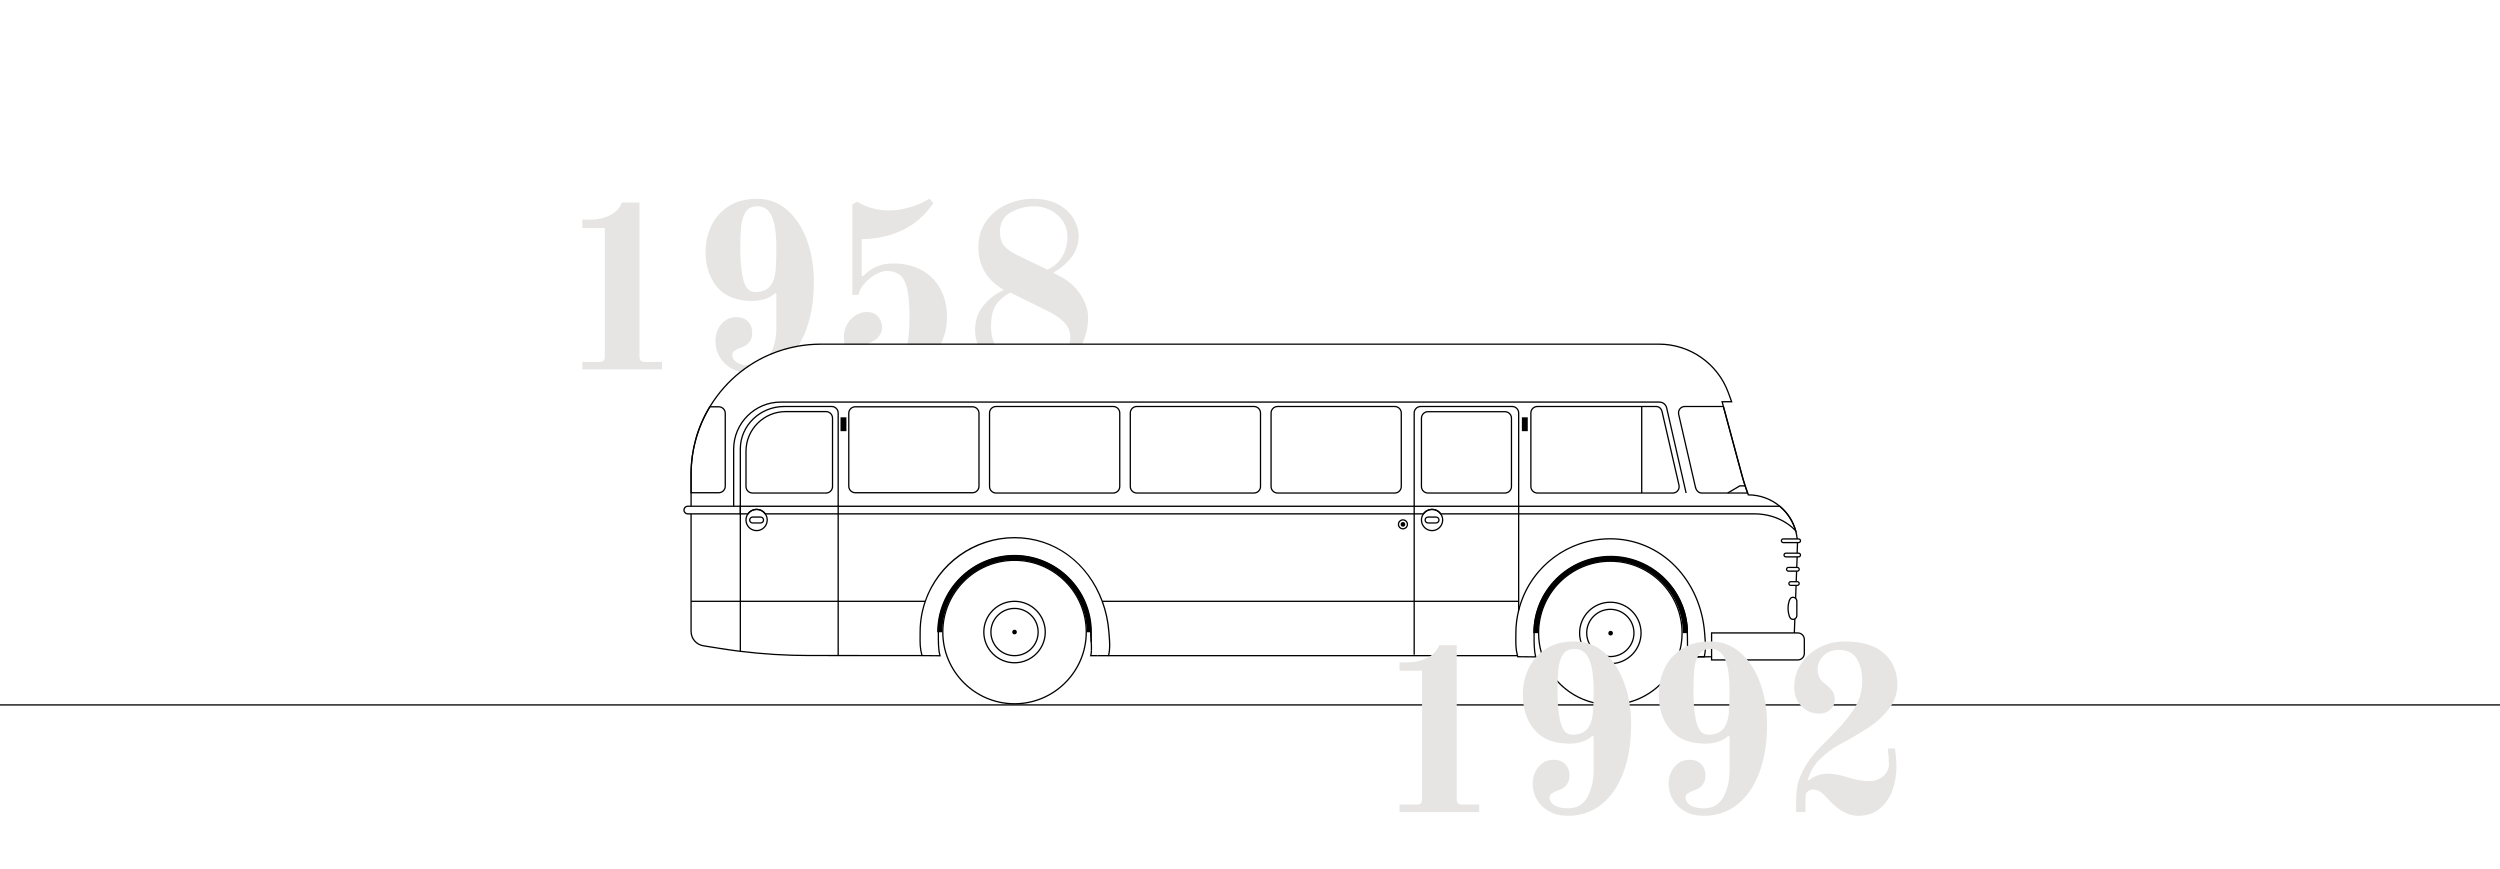 <?xml version="1.0" encoding="UTF-8"?>
<svg xmlns="http://www.w3.org/2000/svg" id="Kraftomnibus_H6B" data-name="Kraftomnibus H6B" viewBox="0 0 1920 667.74">
  <defs>
    <style>
      .cls-1, .cls-2 {
        stroke-width: 0px;
      }

      .cls-2 {
        fill: #e6e5e4;
      }
    </style>
  </defs>
  <g>
    <path class="cls-2" d="m495.45,277.94c-1.56,0-2.67-.33-3.33-.99-.66-.66-.99-1.77-.99-3.33v-118.08h-13.5c-1.56,4.2-4.59,7.44-9.09,9.72s-9.39,3.42-14.67,3.42h-6.66v6.48h17.28v98.46c0,1.56-.3,2.67-.9,3.33-.6.66-1.74.99-3.42.99h-12.96v5.76h61.2v-5.76h-12.96Z"></path>
    <path class="cls-2" d="m619.74,184.52c-3.54-9.72-8.58-17.46-15.12-23.22-6.54-5.76-14.25-8.64-23.13-8.64s-16.29,1.98-22.23,5.94c-5.94,3.96-10.32,9.03-13.14,15.21-2.82,6.18-4.23,12.69-4.23,19.53,0,11.04,2.97,20.1,8.91,27.18,5.94,7.08,14.91,10.62,26.91,10.62,3.48,0,6.78-.51,9.9-1.53,3.12-1.02,5.64-2.49,7.56-4.41l1.08.54v25.74c0,7.71-1.46,14.38-4.39,19.99-.12.24-.25.48-.38.71-.14.25-.28.48-.42.71,6.84-2.95,14.05-5.13,21.51-6.47.26-.38.51-.76.74-1.15,2.27-3.64,4.24-7.69,5.89-12.17,3.9-10.56,5.85-22.74,5.85-36.54,0-11.64-1.77-22.32-5.31-32.04Zm-24.03,22.68c-.36,4.08-1.14,7.26-2.34,9.54-2.4,5.04-6.84,7.56-13.32,7.56-4.44,0-7.47-3.03-9.09-9.09s-2.43-13.95-2.43-23.67c0-7.68.24-13.71.72-18.09s1.65-7.98,3.51-10.8c1.86-2.82,4.83-4.23,8.91-4.23,5.16,0,8.88,2.64,11.16,7.92,2.28,5.28,3.42,13.38,3.42,24.3,0,6.96-.18,12.48-.54,16.56Zm-31.5,62.1c1.2-.84,3-1.68,5.4-2.52,5.4-1.92,8.1-5.64,8.1-11.16,0-3.6-1.11-6.51-3.33-8.73-2.22-2.22-5.13-3.33-8.73-3.33-4.8,0-8.7,1.8-11.7,5.4s-4.5,7.98-4.5,13.14c0,4.2,1.05,8.16,3.15,11.88,2.1,3.72,5.19,6.75,9.27,9.09,1.89,1.08,3.95,1.92,6.16,2.49.41.11.82.21,1.24.3,2.27-1.79,4.61-3.47,7.02-5.04-.6,0-1.17-.03-1.73-.06-3.47-.21-6.26-.97-8.37-2.28-2.52-1.56-3.78-3.54-3.78-5.94,0-1.32.6-2.4,1.8-3.24Z"></path>
    <path class="cls-2" d="m722.16,221.78c-3.42-6.24-8.26-11.04-14.49-14.4-6.25-3.36-13.5-5.04-21.78-5.04-4.68,0-8.89.78-12.6,2.34-3.73,1.56-7.2,4.02-10.44,7.38l-1.08-.36v-28.08c11.03,0,21.38-2.25,31.05-6.75,9.65-4.5,17.66-11.49,24.03-20.97l-3.24-3.24c-4.32,2.76-9.34,4.95-15.03,6.57-5.71,1.62-10.89,2.43-15.58,2.43-9.12,0-17.4-2.28-24.83-6.84l-3.6,2.34v69.3h4.68c.83-3.36,2.54-6.45,5.13-9.27,2.57-2.82,5.42-5.04,8.54-6.66,3.12-1.62,5.82-2.43,8.11-2.43,4.68,0,8.28,1.26,10.8,3.78s4.25,6.33,5.21,11.43c.96,5.1,1.45,11.97,1.45,20.61,0,7.74-.49,14.38-1.46,19.9-.06.34-.12.67-.19,1h25.22c.19-.33.37-.67.55-1,3.11-5.97,4.68-12.78,4.68-20.44,0-8.16-1.71-15.36-5.13-21.6Zm-56.62,17.82c-2.76,0-5.48.81-8.18,2.43-2.7,1.62-4.93,3.9-6.66,6.84-1.75,2.94-2.61,6.27-2.61,9.99,0,1.7.16,3.35.49,4.96.07.33.14.67.23,1h17.25c.31-.36.67-.7,1.08-1,.72-.55,1.57-1,2.55-1.36,5.15-2.64,7.73-6.36,7.73-11.16,0-3.12-1.02-5.85-3.05-8.19-2.05-2.34-4.99-3.51-8.83-3.51Z"></path>
    <path class="cls-2" d="m829.52,225.74c-4.08-6-9.66-10.74-16.74-14.22l-3.42-1.8v-.72c5.16-2.64,9.63-6.42,13.41-11.34,3.78-4.92,5.67-10.38,5.67-16.38,0-4.2-1.23-8.52-3.69-12.96-2.46-4.44-6.36-8.16-11.7-11.16-5.34-3-11.97-4.5-19.89-4.5-6.72,0-13.29,1.41-19.71,4.23s-11.7,7.05-15.84,12.69c-4.14,5.64-6.21,12.42-6.21,20.34,0,14.16,6.42,25.02,19.26,32.58v.36c-5.64,2.4-10.68,6.24-15.12,11.52s-6.66,11.7-6.66,19.26c0,3.65.59,7.04,1.79,10.18.12.34.25.67.4,1h13.06c-.18-.33-.34-.66-.48-1-1.69-3.67-2.53-8.02-2.53-13.06,0-7.44,1.26-12.99,3.78-16.65,2.52-3.66,6.18-6.81,10.98-9.45l29.88,14.76c4.8,2.4,8.7,5.16,11.7,8.28s4.5,7.08,4.5,11.88c0,1.45-.17,2.87-.51,4.24-.08.34-.17.67-.27,1h9.51c.18-.33.35-.67.5-1,2.97-6.07,4.45-12.71,4.45-19.9,0-6.12-2.04-12.18-6.12-18.18Zm-25.2-18.72l-23.58-11.34c-4.2-2.04-7.38-4.32-9.54-6.84s-3.24-6.18-3.24-10.98c0-6.72,2.79-11.64,8.37-14.76,5.58-3.12,11.61-4.68,18.09-4.68,4.08,0,8.07.93,11.97,2.79,3.9,1.86,7.11,4.59,9.63,8.19s3.78,7.86,3.78,12.78c0,5.4-1.38,10.41-4.14,15.03s-6.54,7.89-11.34,9.81Z"></path>
  </g>
  <path class="cls-1" d="m779.16,466.77c-10.28,0-18.64,8.36-18.64,18.64s8.36,18.64,18.64,18.64,18.64-8.36,18.64-18.64-8.36-18.64-18.64-18.64Zm0,36.28c-9.73,0-17.64-7.91-17.64-17.64s7.91-17.64,17.64-17.64,17.64,7.91,17.64,17.64-7.91,17.64-17.64,17.64Z"></path>
  <path class="cls-1" d="m779.16,461.31c-13.28,0-24.09,10.81-24.09,24.1s10.81,24.1,24.09,24.1,24.1-10.81,24.1-24.1-10.81-24.1-24.1-24.1Zm0,47.2c-12.73,0-23.09-10.36-23.09-23.1s10.36-23.1,23.09-23.1,23.1,10.36,23.1,23.1-10.36,23.1-23.1,23.1Z"></path>
  <path class="cls-1" d="m779.16,429.82c-30.65,0-55.59,24.94-55.59,55.59v.16c.08,29.36,23.04,53.43,51.95,55.31,1.2.08,2.42.12,3.64.12s2.44-.04,3.64-.12c28.91-1.88,51.87-25.95,51.95-55.31v-.16c0-30.65-24.94-55.59-55.59-55.59Zm0,110.18c-30.1,0-54.59-24.49-54.59-54.59s24.49-54.59,54.59-54.59,54.59,24.49,54.59,54.59-24.49,54.59-54.59,54.59Z"></path>
  <path class="cls-1" d="m1236.74,467.46c-10.28,0-18.65,8.37-18.65,18.65,0,2.91.67,5.66,1.86,8.12,2.9,5.95,8.88,10.15,15.85,10.5.31.01.63.02.94.02,10.28,0,18.64-8.36,18.64-18.64s-8.36-18.65-18.64-18.65Zm0,36.29c-.67,0-1.33-.04-1.98-.11-5.78-.65-10.72-4.09-13.43-8.94-1.43-2.54-2.24-5.48-2.24-8.59,0-9.73,7.92-17.65,17.65-17.65s17.64,7.92,17.64,17.65-7.91,17.64-17.64,17.64Z"></path>
  <path class="cls-1" d="m1236.74,462.01c-13.29,0-24.1,10.81-24.1,24.1,0,2.35.34,4.63.98,6.78,2.93,9.99,12.19,17.31,23.12,17.31,1.1,0,2.19-.07,3.25-.23,11.75-1.58,20.84-11.68,20.84-23.86,0-13.29-10.81-24.1-24.09-24.1Zm2.58,47.04c-.85.1-1.71.15-2.58.15-10.33,0-19.09-6.8-22.04-16.16-.69-2.19-1.06-4.52-1.06-6.93,0-12.74,10.36-23.1,23.1-23.1s23.09,10.36,23.09,23.1c0,11.86-8.99,21.66-20.51,22.94Z"></path>
  <path class="cls-1" d="m1290.28,471.11c-.12-.43-.25-.87-.39-1.3-.12-.41-.26-.82-.4-1.23-.15-.45-.3-.9-.47-1.35-7.74-21.39-28.26-36.71-52.28-36.71-30.65,0-55.59,24.94-55.59,55.59v.16c.02,5.21.75,10.25,2.11,15.04h0c2.47,8.67,7,16.48,13.01,22.86,7.3,7.76,16.8,13.43,27.49,16,1.14.27,2.29.51,3.45.71,3.1.54,6.28.82,9.53.82s6.43-.28,9.53-.82c1.72-.3,3.42-.67,5.09-1.13,8.69-2.37,16.54-6.8,22.99-12.74,8.04-7.4,13.9-17.14,16.49-28.12.98-4.11,1.49-8.38,1.49-12.78,0-5.19-.72-10.23-2.05-15Zm-.68,28.67c-2.57,9.9-7.85,18.73-15.01,25.63-6.47,6.24-14.48,10.9-23.4,13.35-4.6,1.26-9.45,1.94-14.45,1.94-4.46,0-8.8-.54-12.95-1.55-10.76-2.63-20.28-8.45-27.48-16.41-5.66-6.23-9.9-13.78-12.2-22.12-1.28-4.62-1.96-9.49-1.96-14.51,0-30.1,24.49-54.59,54.59-54.59s54.59,24.49,54.59,54.59c0,4.72-.6,9.3-1.73,13.67Z"></path>
  <path class="cls-1" d="m838.57,485.57h-4c0-30.56-24.86-55.42-55.42-55.42s-55.42,24.86-55.42,55.42h-4c0-32.76,26.65-59.42,59.42-59.42s59.42,26.65,59.42,59.42Z"></path>
  <path class="cls-1" d="m1296.38,486.27h-4c0-30.56-24.86-55.42-55.42-55.42s-55.42,24.86-55.42,55.42h-4c0-32.76,26.65-59.42,59.42-59.42s59.42,26.65,59.42,59.42Z"></path>
  <circle class="cls-1" cx="779.16" cy="485.41" r="1.78"></circle>
  <circle class="cls-1" cx="1236.96" cy="486.27" r="1.78"></circle>
  <rect class="cls-1" x="851.32" y="503.05" width="314.1" height="1"></rect>
  <rect class="cls-1" x="837.56" y="485.41" width="1" height="7.75"></rect>
  <rect class="cls-1" x="1374.17" y="454" width="9.86" height="1" transform="translate(873.77 1815.79) rotate(-87.87)"></rect>
  <rect class="cls-1" x="1375.88" y="431.23" width="8.13" height="1" transform="translate(897.33 1794.71) rotate(-87.87)"></rect>
  <path class="cls-1" d="m708.11,503.96l-86.72-.03c-17.6,0-35.4-1.09-52.88-3.23-5.11-.62-10.37-1.37-15.65-2.21l-12.72-2.03c-5.73-.91-9.89-5.79-9.89-11.6v-90.21h1v90.21c0,5.32,3.81,9.78,9.05,10.62l12.72,2.03c5.27.84,10.52,1.58,15.61,2.21,17.45,2.14,35.2,3.23,52.76,3.23l86.72.03v1Z"></path>
  <path class="cls-1" d="m1380.75,413.85l-.99.1c-.21-2.07-.61-4.17-1.19-6.22-2.04-7.27-6.2-13.68-12.04-18.54-6.66-5.56-15.12-8.63-23.83-8.63h-.34l-.65-1.74c-.65-1.76-1.29-3.61-1.91-5.51-.99-2.99-1.9-6.05-2.8-9.37l-15.07-55.9h7.25l-2.3-6.32c-8.05-22.07-29.25-36.9-52.75-36.9h-643.63c-6.09,0-12.09.54-17.93,1.6-7.46,1.34-14.67,3.52-21.51,6.47h0c-5.15,2.22-10.08,4.87-14.76,7.93h-.01c-2.41,1.57-4.75,3.25-7.02,5.04-9.05,7.11-16.92,15.87-23.22,26.05-.16.25-.32.51-.47.76-.05.08-.1.16-.14.24-.58.96-1.14,1.94-1.69,2.91-.28.49-.54.98-.8,1.48-.5.92-.98,1.85-1.44,2.78-.37.76-.74,1.52-1.09,2.29-.02.05-.04.09-.06.14-.34.71-.66,1.44-.97,2.16-.03.06-.05.13-.08.19-.23.52-.45,1.03-.65,1.55-.41.98-.79,1.96-1.16,2.95-.41,1.1-.8,2.21-1.17,3.33-.08.26-.17.53-.26.8-.09.26-.18.53-.25.79-.17.53-.34,1.07-.49,1.6-.16.53-.32,1.07-.46,1.61-.15.54-.3,1.08-.44,1.62s-.27,1.08-.4,1.62c-.14.55-.26,1.09-.38,1.64-.22.95-.42,1.9-.6,2.86-.13.66-.25,1.33-.36,1.99-.04.21-.07.41-.1.62-.08.45-.15.9-.22,1.35-.07.46-.14.91-.2,1.36-.61,4.46-.92,8.98-.92,13.52v24.73h-1v-24.73c0-18.35,5.01-36.3,14.48-51.92.05-.08.1-.16.15-.24,6.27-10.28,14.12-19.14,23.15-26.35,2.12-1.69,4.29-3.29,6.53-4.8,5.44-3.66,11.23-6.78,17.3-9.29,6.84-2.84,14.02-4.93,21.45-6.2,5.61-.96,11.36-1.45,17.19-1.45h643.63c23.92,0,45.5,15.1,53.68,37.56l2.8,7.66h-7.37l.81,3.02,13.92,51.62c.89,3.3,1.8,6.35,2.78,9.32.62,1.89,1.25,3.73,1.89,5.47l.41,1.1c8.82.08,17.37,3.21,24.12,8.85,6,4.99,10.27,11.57,12.37,19.04.59,2.11.99,4.26,1.21,6.39Z"></path>
  <polygon class="cls-1" points="1380.69 424.86 1379.69 424.82 1379.95 417.78 1379.94 416.72 1380.94 416.72 1380.95 417.8 1380.69 424.86"></polygon>
  <rect class="cls-1" x="1375.47" y="442.18" width="8.13" height="1" transform="translate(885.99 1804.85) rotate(-87.87)"></rect>
  <polygon class="cls-1" points="1295.39 504.99 1295.39 504.49 1295.89 504.46 1295.89 503.99 1314.5 503.9 1314.5 504.9 1295.39 504.99"></polygon>
  <rect class="cls-1" x="1372.77" y="480.24" width="10.73" height="1" transform="translate(846.61 1840.1) rotate(-87.87)"></rect>
  <path class="cls-1" d="m1380.72,485.6h-66.72v21.73h66.72c3.04,0,5.5-2.46,5.5-5.5v-10.73c0-3.03-2.46-5.5-5.5-5.5Zm4.5,16.23c0,2.48-2.01,4.5-4.5,4.5h-65.72v-19.73h65.72c2.49,0,4.5,2.02,4.5,4.5v10.73Z"></path>
  <path class="cls-1" d="m1381.36,413.4h-11.84c-1.05,0-1.91.86-1.91,1.91s.86,1.91,1.91,1.91h11.84c1.06,0,1.91-.85,1.91-1.91s-.85-1.91-1.91-1.91Zm0,2.82h-11.84c-.5,0-.91-.41-.91-.91s.41-.91.91-.91h11.84c.51,0,.91.41.91.91s-.4.91-.91.91Z"></path>
  <path class="cls-1" d="m1381.36,424.34h-9.81c-1.05,0-1.92.86-1.92,1.92s.87,1.91,1.92,1.91h9.81c1.06,0,1.91-.85,1.91-1.91s-.85-1.92-1.91-1.92Zm0,2.83h-9.81c-.5,0-.92-.4-.92-.91s.42-.92.92-.92h9.81c.51,0,.91.42.91.92s-.4.91-.91.91Z"></path>
  <path class="cls-1" d="m1380.36,435.29h-6.86c-1.05,0-1.91.86-1.91,1.91s.86,1.92,1.91,1.92h6.86c1.06,0,1.91-.86,1.91-1.92s-.85-1.91-1.91-1.91Zm0,2.83h-6.86c-.51,0-.91-.4-.91-.92s.41-.91.91-.91h6.86c.51,0,.91.41.91.91s-.39.92-.91.92Z"></path>
  <path class="cls-1" d="m1380.36,446.24h-5.09c-1.05,0-1.91.86-1.91,1.91s.86,1.92,1.91,1.92h5.09c1.06,0,1.91-.86,1.91-1.92s-.85-1.91-1.91-1.91Zm0,2.83h-5.09c-.5,0-.91-.41-.91-.92s.41-.91.91-.91h5.09c.51,0,.91.41.91.91s-.4.92-.91.92Z"></path>
  <path class="cls-1" d="m1379.47,459.25l-.05-.05c-.07-.07-.13-.13-.19-.16-.24-.2-.51-.37-.79-.49-.45-.21-.93-.32-1.43-.32-2.14,0-2.9,1.71-3.44,3.32-1.15,3.75-1.15,7.56,0,11.32.25.82,1.02,3.32,3.44,3.32.27,0,.53-.03.79-.09.26-.06.52-.15.76-.27l.26-.14h.01v-.02c1.03-.62,1.65-1.73,1.65-2.95v-11.03c0-.93-.36-1.8-1.01-2.44Zm.01,13.47c0,.95-.52,1.79-1.37,2.2l-.15.08c-.29.13-.62.19-.95.19-1.16,0-1.93-.8-2.49-2.61-1.08-3.56-1.08-7.18,0-10.72.66-1.96,1.29-2.63,2.49-2.63.58,0,1.13.2,1.62.6.04.03.09.08.13.13.47.46.72,1.07.72,1.73v11.03Z"></path>
  <path class="cls-1" d="m644.22,503.25h-1v-186.06c0-2.48-2.02-4.5-4.5-4.5h-36.42c-18.32,0-33.23,14.42-33.23,32.14v43.97h-1v-43.97c0-18.27,15.36-33.14,34.23-33.14h36.42c3.03,0,5.5,2.47,5.5,5.5v186.06Z"></path>
  <rect class="cls-1" x="568.07" y="394.64" width="1" height="105.92"></rect>
  <path class="cls-1" d="m746.86,311.92h-90c-3.03,0-5.5,2.46-5.5,5.5v56c0,3.03,2.47,5.5,5.5,5.5h90c3.03,0,5.5-2.47,5.5-5.5v-56c0-3.04-2.47-5.5-5.5-5.5Zm4.5,61.5c0,2.48-2.02,4.5-4.5,4.5h-90c-2.48,0-4.5-2.02-4.5-4.5v-56c0-2.48,2.02-4.5,4.5-4.5h90c2.48,0,4.5,2.02,4.5,4.5v56Z"></path>
  <path class="cls-1" d="m551.99,311.91h-7.12l-.14.24c-9.47,15.62-14.48,33.57-14.48,51.92v14.84h21.74c3.04,0,5.5-2.46,5.5-5.5v-56c0-3.03-2.46-5.5-5.5-5.5Zm4.5,61.5c0,2.49-2.01,4.5-4.5,4.5h-20.74v-13.84c0-4.54.31-9.06.92-13.52.06-.45.13-.9.2-1.36.07-.45.14-.9.22-1.35.03-.21.06-.41.1-.62.11-.66.23-1.33.36-1.99.18-.96.38-1.91.6-2.86.12-.55.24-1.09.38-1.64.13-.54.26-1.08.4-1.62s.29-1.08.44-1.62c.15-.54.3-1.07.46-1.61.15-.53.32-1.07.49-1.6.08-.27.17-.53.25-.79.09-.27.18-.54.26-.8.37-1.12.76-2.23,1.17-3.33.37-.99.75-1.97,1.16-2.95.21-.52.43-1.03.65-1.55.03-.06.05-.13.08-.19.31-.72.64-1.44.97-2.16.02-.05.04-.09.06-.14.36-.77.72-1.53,1.09-2.29.46-.93.94-1.86,1.44-2.78.26-.49.53-.99.8-1.48.55-.97,1.11-1.95,1.69-2.91h6.55c2.49,0,4.5,2.02,4.5,4.5v56Z"></path>
  <path class="cls-1" d="m634.38,315.61h-30.96c-17.09,0-31,13.91-31,31v27.03c0,3.04,2.47,5.5,5.5,5.5h56.46c3.03,0,5.5-2.46,5.5-5.5v-52.53c0-3.03-2.47-5.5-5.5-5.5Zm4.5,58.03c0,2.49-2.02,4.5-4.5,4.5h-56.46c-2.48,0-4.5-2.01-4.5-4.5v-27.03c0-16.54,13.46-30,30-30h30.96c2.48,0,4.5,2.02,4.5,4.5v52.53Z"></path>
  <path class="cls-1" d="m854.97,311.69h-90c-3.04,0-5.5,2.47-5.5,5.5v56.45c0,3.04,2.46,5.5,5.5,5.5h90c3.03,0,5.5-2.46,5.5-5.5v-56.45c0-3.03-2.47-5.5-5.5-5.5Zm4.5,61.95c0,2.49-2.02,4.5-4.5,4.5h-90c-2.49,0-4.5-2.01-4.5-4.5v-56.45c0-2.48,2.01-4.5,4.5-4.5h90c2.48,0,4.5,2.02,4.5,4.5v56.45Z"></path>
  <path class="cls-1" d="m963.07,311.69h-90c-3.03,0-5.5,2.47-5.5,5.5v56.45c0,3.04,2.47,5.5,5.5,5.5h90c3.04,0,5.5-2.46,5.5-5.5v-56.45c0-3.03-2.46-5.5-5.5-5.5Zm4.5,61.95c0,2.49-2.01,4.5-4.5,4.5h-90c-2.48,0-4.5-2.01-4.5-4.5v-56.45c0-2.48,2.02-4.5,4.5-4.5h90c2.49,0,4.5,2.02,4.5,4.5v56.45Z"></path>
  <path class="cls-1" d="m1071.18,311.69h-90c-3.03,0-5.5,2.47-5.5,5.5v56.45c0,3.04,2.47,5.5,5.5,5.5h90c3.03,0,5.5-2.46,5.5-5.5v-56.45c0-3.03-2.47-5.5-5.5-5.5Zm4.5,61.95c0,2.49-2.02,4.5-4.5,4.5h-90c-2.48,0-4.5-2.01-4.5-4.5v-56.45c0-2.48,2.02-4.5,4.5-4.5h90c2.48,0,4.5,2.02,4.5,4.5v56.45Z"></path>
  <path class="cls-1" d="m1289.93,372.41l-12.73-55.3c-.76-4.48-3.41-5.42-5.49-5.42h-91c-3.04,0-5.5,2.47-5.5,5.5v56.45c0,3.04,2.46,5.5,5.5,5.5h104c1.27,0,2.51-.44,3.5-1.25,1.52-1.26,2.2-3.41,1.72-5.48Zm-2.36,4.71c-.8.66-1.82,1.02-2.86,1.02h-104c-2.49,0-4.5-2.01-4.5-4.5v-56.45c0-2.48,2.01-4.5,4.5-4.5h91c2.5,0,3.98,1.5,4.51,4.61l12.74,55.33c.39,1.7-.15,3.47-1.39,4.49Z"></path>
  <path class="cls-1" d="m1342.64,378.47c-.22-.6-.43-1.2-.64-1.8-.71-1.99-1.38-4.02-2.02-6.06-.13-.43-.27-.87-.4-1.3-.38-1.24-.74-2.49-1.09-3.75-.18-.62-.35-1.25-.52-1.88l-14.02-51.99h-29.98c-1.27,0-2.52.45-3.49,1.26-1.53,1.26-2.21,3.41-1.73,5.48l12.73,55.29c.42,2.61,2.32,5.42,5.49,5.42h35.92l-.25-.67Zm-35.67-.33c-2.58,0-4.14-2.37-4.51-4.61l-12.74-55.33c-.39-1.7.16-3.46,1.39-4.48.8-.66,1.82-1.03,2.86-1.03h29.21l13.82,51.25c.69,2.56,1.43,5.09,2.22,7.6.12.37.24.75.37,1.12.1.34.21.67.33,1,.11.36.23.72.35,1.07.38,1.12.77,2.24,1.16,3.34.01.02.02.05.03.07h-34.49Z"></path>
  <path class="cls-1" d="m1155.8,315.68h-59.13c-3.03,0-5.5,2.47-5.5,5.5v52.46c0,3.04,2.47,5.5,5.5,5.5h59.13c3.03,0,5.5-2.46,5.5-5.5v-52.46c0-3.03-2.47-5.5-5.5-5.5Zm4.5,57.96c0,2.49-2.02,4.5-4.5,4.5h-59.13c-2.48,0-4.5-2.01-4.5-4.5v-52.46c0-2.48,2.02-4.5,4.5-4.5h59.13c2.48,0,4.5,2.02,4.5,4.5v52.46Z"></path>
  <path class="cls-1" d="m1086.59,502.84h-1v-185.65c0-3.03,2.47-5.5,5.5-5.5h70.25c3.03,0,5.5,2.47,5.5,5.5v151.57h-1v-151.57c0-2.48-2.02-4.5-4.5-4.5h-70.25c-2.48,0-4.5,2.02-4.5,4.5v185.65Z"></path>
  <path class="cls-1" d="m563.95,388.8h-1v-43.82c0-20.22,16.45-36.68,36.68-36.68h674.72c2.95,0,5.48,2.01,6.13,4.89l14.93,65.33-.97.22-14.93-65.33c-.55-2.42-2.67-4.11-5.16-4.11h-674.72c-19.67,0-35.68,16-35.68,35.68v43.82Z"></path>
  <path class="cls-1" d="m528.21,388.3c-.91,0-1.77.36-2.42,1.01-.64.66-1,1.51-1,2.41,0,1.89,1.54,3.42,3.42,3.42h40.86v-6.84h-40.86Zm0,5.84c-1.33,0-2.42-1.08-2.42-2.42,0-.63.26-1.24.71-1.7.46-.46,1.07-.72,1.71-.72h39.86v4.84h-39.86Z"></path>
  <path class="cls-1" d="m1379.54,407.46c-2.1-7.47-6.37-14.05-12.37-19.04l-.13-.12h-798.97v6.84h6.62l.15-.21c1.44-2.01,3.77-3.21,6.23-3.21s4.8,1.2,6.23,3.21l.15.21h505.99l.15-.21c1.44-2.01,3.77-3.21,6.23-3.21s4.8,1.2,6.23,3.21l.15.21h241.13c8.98,0,17.44,2.45,24.48,7.07,2.55,1.69,4.83,3.57,6.79,5.64.03.03.06.06.09.09l1.32,1.38.08.09-.55-1.95Zm-7.18-6.08c-7.2-4.74-15.86-7.24-25.03-7.24h-240.62c-.04-.06-.09-.12-.14-.17-.06-.08-.13-.17-.21-.25-.1-.12-.2-.23-.31-.34-.1-.12-.22-.23-.33-.33-.14-.14-.3-.27-.46-.4-.11-.09-.22-.17-.33-.25-.13-.1-.26-.19-.4-.28-.15-.1-.3-.19-.46-.28-.13-.07-.27-.14-.4-.21-.15-.07-.3-.14-.45-.21-.15-.06-.3-.12-.46-.18-.15-.06-.31-.11-.47-.16-.51-.15-1.03-.26-1.57-.31-.3-.03-.6-.05-.9-.05s-.6.02-.89.05c-.54.05-1.06.16-1.57.31-.16.05-.32.1-.47.16-.62.22-1.22.52-1.77.88-.14.09-.27.18-.41.28-.13.1-.26.2-.39.3-.11.1-.23.19-.34.3-.02.01-.04.03-.06.05-.11.1-.22.21-.33.33-.11.11-.21.22-.31.34-.08.08-.15.17-.21.25-.05.05-.1.11-.14.17h-504.97c-.21-.27-.43-.54-.67-.78-.11-.12-.22-.22-.34-.33-.12-.11-.24-.22-.37-.33-.13-.1-.26-.21-.39-.3-.14-.1-.27-.19-.41-.28-.14-.09-.28-.18-.42-.26-.15-.08-.29-.16-.44-.23-.15-.07-.3-.14-.45-.21-.15-.06-.3-.12-.46-.18-.15-.06-.31-.11-.47-.16-.51-.15-1.03-.26-1.56-.31-.3-.03-.6-.05-.91-.05s-.6.02-.89.05c-.22.02-.44.05-.65.09-.17.03-.34.07-.5.11-.14.03-.28.07-.42.11-.16.05-.32.1-.47.16-.16.05-.31.11-.46.18-.15.07-.3.14-.45.21-.13.07-.27.14-.4.21-.16.09-.31.18-.46.28-.14.09-.27.18-.41.28-.13.1-.26.2-.39.3-.11.1-.23.19-.34.3-.02.01-.04.03-.06.05-.11.1-.22.21-.33.33-.11.11-.21.22-.31.34-.08.08-.15.17-.21.25-.05.05-.1.11-.14.17h-5.11v-4.84h797.6c.32.27.63.54.94.82.35.31.7.63,1.03.96.34.33.67.66.99,1,.33.34.65.69.96,1.04.3.33.6.67.88,1.02.03.03.06.06.08.1.28.34.56.69.82,1.04.29.37.56.74.82,1.12.54.76,1.05,1.54,1.52,2.34.47.78.91,1.58,1.32,2.4.02.04.04.07.05.11.2.39.39.79.57,1.2.24.51.46,1.03.66,1.56.12.28.23.56.33.84.06.15.11.3.16.45.06.17.12.34.18.51t-.02-.01c-1.68-1.6-3.56-3.09-5.6-4.42Z"></path>
  <rect class="cls-1" x="530.75" y="461.31" width="179.87" height="1"></rect>
  <rect class="cls-1" x="846.53" y="461.31" width="319.81" height="1"></rect>
  <g>
    <path class="cls-1" d="m722.62,504.12l-15-.14v-.41c-1.57-5.5-1.53-9.7-1.47-15.01.01-1,.02-2.05.02-3.14,0-8.14,1.34-16.13,3.98-23.76,10.15-29.44,37.89-49.23,69.01-49.23,15.3,0,29.8,4.81,41.92,13.91,11.62,8.72,20.58,20.93,25.92,35.31,2.8,7.54,4.53,15.53,5.14,23.74.06.87.13,1.73.2,2.58.44,5.38.85,10.46-.54,15.72l-.1.37h-8.65v-1h7.87c1.23-4.97.83-9.85.41-15.01-.07-.85-.14-1.71-.2-2.59-.6-8.11-2.31-16.01-5.08-23.46-11.11-29.96-36.74-48.56-66.9-48.56s-58.05,19.51-68.07,48.55c-2.6,7.52-3.92,15.41-3.92,23.44,0,1.1-.01,2.15-.02,3.15-.05,5.13-.1,9.21,1.35,14.42l12.8.12c-1.18-4.65-1.15-10.78-1.13-15.75v-1.94c0-32.53,26.47-58.99,59-58.99s58.98,26.46,58.98,58.99c0,1.62.14,3.58.28,5.66.05.68.09,1.37.14,2.06.13,2.06.25,4.45.14,6.61l-1-.05c.1-2.11-.01-4.47-.14-6.49-.04-.69-.09-1.38-.14-2.05-.14-2.09-.28-4.07-.28-5.73,0-31.98-26.01-57.99-57.98-57.99s-57.99,26.01-57.99,57.99v1.95c-.03,5.14-.06,11.54,1.26,16.11l.19.64Z"></path>
    <path class="cls-1" d="m843.06,504.05h-6.03l.17-.63c.27-1.02.44-2.27.5-3.73l1,.04c-.05,1.25-.18,2.36-.39,3.32h4.75v1Z"></path>
  </g>
  <path class="cls-1" d="m1310.15,492.73c-.08-1.3-.18-2.62-.29-3.95-.07-.84-.13-1.68-.2-2.53-1.45-19.77-9.45-38.06-22.49-51.5-13.43-13.83-31.36-21.45-50.49-21.45-32.35,0-60.57,21.12-69.84,51.79-.36,1.17-.68,2.35-.98,3.55,0,.03,0,.05-.02.08-1.43,5.7-2.15,11.6-2.15,17.56,0,1.1-.01,2.15-.02,3.15-.05,4.89-.09,8.79,1.11,13.62.05.21.1.42.16.63.03.12.06.25.1.37.04.15.08.31.13.46l.1.35,14.21.13h.66s-.16-.56-.16-.56l-.02-.07c-1.32-4.58-1.29-10.99-1.27-16.13v-1.96c.01-31.97,26.02-57.97,57.99-57.97,15.51,0,30.2,6.04,41.35,17,11.2,11,17.36,25.56,17.36,40.97,0,1.13.03,2.42.06,3.8.05,1.93.09,4.05.07,6.14-.03,3-.23,5.92-.8,8.1l-.16.62h8.96s5.71-.01,5.71-.01l.1-.37c.05-.21.11-.42.15-.63.41-1.71.63-3.42.73-5.12.12-2.01.07-4.03-.06-6.07Zm-1.69,11.19h-12.62c.51-2.28.66-5.2.67-8.15.02-1.96-.02-3.92-.06-5.72-.03-1.37-.06-2.65-.06-3.78,0-.64-.01-1.28-.04-1.92,0-.38-.02-.76-.04-1.13-.05-.93-.12-1.86-.21-2.79-1.36-13.49-7.4-26.05-17.37-35.84-11.34-11.15-26.27-17.29-42.05-17.29-32.52,0-58.98,26.45-58.99,58.97v1.95c-.02,4.98-.05,11.12,1.13,15.77l-12.8-.12c-.04-.15-.07-.3-.11-.45-1.33-4.99-1.29-8.96-1.24-13.98.01-1.01.02-2.05.02-3.16,0-5.9.72-11.76,2.14-17.4,8-32.13,36.73-54.58,69.85-54.58,18.86,0,36.53,7.51,49.77,21.14,12.88,13.27,20.77,31.34,22.22,50.88.06.86.13,1.7.19,2.54.11,1.33.21,2.65.29,3.95.13,2.13.18,4.23.03,6.32-.11,1.6-.33,3.19-.72,4.79Z"></path>
  <rect class="cls-1" x="1168.79" y="320.5" width="4.53" height="10.64"></rect>
  <rect class="cls-1" x="645.52" y="320.5" width="4.53" height="10.64"></rect>
  <path class="cls-1" d="m584.13,396.61h-6.12c-1.52,0-2.76,1.24-2.76,2.76s1.24,2.77,2.76,2.77h6.12c1.52,0,2.76-1.24,2.76-2.77s-1.24-2.76-2.76-2.76Zm0,4.53h-6.12c-.97,0-1.76-.79-1.76-1.77s.79-1.76,1.76-1.76h6.12c.97,0,1.76.79,1.76,1.76s-.79,1.77-1.76,1.77Z"></path>
  <path class="cls-1" d="m1102.88,396.61h-6.12c-1.52,0-2.76,1.24-2.76,2.76s1.24,2.77,2.76,2.77h6.12c1.52,0,2.76-1.24,2.76-2.77s-1.24-2.76-2.76-2.76Zm0,4.53h-6.12c-.97,0-1.76-.79-1.76-1.77s.79-1.76,1.76-1.76h6.12c.97,0,1.76.79,1.76,1.76s-.79,1.77-1.76,1.77Z"></path>
  <circle class="cls-1" cx="1077.46" cy="402.7" r="1.8"></circle>
  <path class="cls-1" d="m1077.46,398.76c-2.17,0-3.94,1.77-3.94,3.94s1.77,3.93,3.94,3.93,3.94-1.76,3.94-3.93-1.77-3.94-3.94-3.94Zm0,6.87c-1.62,0-2.94-1.31-2.94-2.93s1.32-2.94,2.94-2.94,2.94,1.32,2.94,2.94-1.32,2.93-2.94,2.93Z"></path>
  <rect class="cls-1" x="1260.34" y="312.19" width="1" height="66.45"></rect>
  <polygon class="cls-1" points="1327.11 379.07 1326.6 378.21 1336.03 372.65 1340.27 372.65 1340.27 373.65 1336.3 373.65 1327.11 379.07"></polygon>
  <path class="cls-1" d="m1107.35,395.14c-.14-.27-.31-.53-.49-.79-.09-.13-.19-.25-.29-.38-.06-.08-.13-.17-.21-.25-.1-.12-.2-.23-.31-.34-.1-.12-.22-.23-.33-.33-.14-.14-.3-.27-.46-.4-.11-.09-.22-.17-.33-.25-.13-.1-.26-.19-.4-.28-.15-.1-.3-.19-.46-.28-.13-.07-.27-.14-.4-.21-.15-.07-.3-.14-.45-.21-.15-.06-.3-.12-.46-.18-.15-.06-.31-.11-.47-.16-.51-.15-1.03-.26-1.57-.31-.3-.03-.6-.05-.9-.05s-.6.02-.89.05c-.54.05-1.06.16-1.57.31-.16.05-.32.1-.47.16-.62.22-1.22.52-1.77.88-.14.09-.27.18-.41.28-.13.1-.26.2-.39.3-.11.1-.23.19-.34.3-.02.01-.04.03-.06.05-.11.1-.22.21-.33.33-.11.11-.21.22-.31.34-.08.08-.15.17-.21.25-.1.13-.2.25-.29.38-.18.26-.35.52-.49.79-.74,1.29-1.12,2.73-1.12,4.23,0,4.77,3.88,8.65,8.65,8.65s8.64-3.88,8.64-8.65c0-1.5-.38-2.94-1.11-4.23Zm-7.53,11.88c-4.21,0-7.65-3.43-7.65-7.65,0-1.6.5-3.14,1.42-4.44,1.44-2.01,3.77-3.21,6.23-3.21s4.8,1.2,6.23,3.21c.92,1.3,1.41,2.84,1.41,4.44,0,4.22-3.42,7.65-7.64,7.65Z"></path>
  <path class="cls-1" d="m588.6,395.14c-.14-.27-.31-.53-.49-.79-.05-.07-.1-.14-.15-.21-.21-.27-.43-.54-.67-.78-.11-.12-.22-.22-.34-.33-.12-.11-.24-.22-.37-.33-.13-.1-.26-.21-.39-.3-.14-.1-.27-.19-.41-.28-.14-.09-.28-.18-.42-.26-.15-.08-.29-.16-.44-.23-.15-.07-.3-.14-.45-.21-.15-.06-.3-.12-.46-.18-.15-.06-.31-.11-.47-.16-.51-.15-1.03-.26-1.56-.31-.3-.03-.6-.05-.91-.05s-.6.02-.89.05c-.22.02-.44.05-.65.09-.17.03-.34.07-.5.11-.14.03-.28.07-.42.11-.16.05-.32.1-.47.16-.16.05-.31.11-.46.18-.15.07-.3.14-.45.21-.13.07-.27.14-.4.21-.16.09-.31.18-.46.28-.14.09-.27.18-.41.28-.13.1-.26.2-.39.3-.11.1-.23.19-.34.3-.02.01-.04.03-.06.05-.11.1-.22.21-.33.33-.11.11-.21.22-.31.34-.08.08-.15.17-.21.25-.1.13-.2.25-.29.38-.18.26-.35.52-.49.79-.74,1.29-1.12,2.73-1.12,4.23,0,4.77,3.88,8.65,8.65,8.65s8.64-3.88,8.64-8.65c0-1.5-.38-2.94-1.11-4.23Zm-7.53,11.88c-4.21,0-7.65-3.43-7.65-7.65,0-1.6.5-3.14,1.42-4.44,1.44-2.01,3.77-3.21,6.23-3.21s4.8,1.2,6.23,3.21c.92,1.3,1.41,2.84,1.41,4.44,0,4.22-3.42,7.65-7.64,7.65Z"></path>
  <rect class="cls-1" x="0" y="540.88" width="1920" height="1"></rect>
  <g>
    <path class="cls-2" d="m1123.1,617.91c-1.56,0-2.67-.33-3.33-.99-.66-.66-.99-1.77-.99-3.33v-118.08h-13.5c-1.12,3.01-2.99,5.52-5.61,7.54-.45.35-.92.68-1.42,1-.65.42-1.33.81-2.06,1.18-4.5,2.28-9.39,3.42-14.67,3.42h-6.66v6.48h17.28v98.46c0,1.56-.3,2.67-.9,3.33-.6.66-1.74.99-3.42.99h-12.96v5.76h61.2v-5.76h-12.96Z"></path>
    <path class="cls-2" d="m1251.69,541.88c-.04-.33-.09-.67-.15-1-.05-.38-.11-.75-.18-1.13-.05-.33-.11-.66-.17-.99-.87-4.97-2.14-9.72-3.8-14.27-1.99-5.47-4.46-10.31-7.4-14.52-.22-.31-.44-.62-.67-.92-1.1-1.52-2.28-2.97-3.52-4.32-.34-.37-.68-.73-1.04-1.09-.8-.82-1.63-1.61-2.49-2.37-3.34-2.94-6.99-5.13-10.94-6.57-.45-.17-.91-.32-1.38-.47-1.69-.53-3.44-.93-5.25-1.19-.36-.06-.72-.11-1.08-.15-1.46-.17-2.95-.26-4.48-.26-8.88,0-16.29,1.98-22.23,5.94-.98.65-1.91,1.33-2.8,2.05-.29.22-.58.46-.85.69h0c-1.17.99-2.26,2.03-3.28,3.12-.17.19-.34.37-.5.56-2.33,2.63-4.23,5.56-5.71,8.79-2.82,6.18-4.23,12.69-4.23,19.53,0,2.64.17,5.16.52,7.57.04.34.09.67.15,1,1.17,7.26,3.92,13.46,8.24,18.61,5.94,7.08,14.91,10.62,26.91,10.62,3.48,0,6.78-.51,9.9-1.53,3.12-1.02,5.64-2.49,7.56-4.41l1.08.54v25.74c0,8.04-1.59,14.94-4.77,20.7-3.18,5.76-8.13,8.64-14.85,8.64-4.44,0-7.92-.78-10.44-2.34s-3.78-3.54-3.78-5.94c0-1.32.6-2.4,1.8-3.24,1.2-.84,3-1.68,5.4-2.52,5.4-1.92,8.1-5.64,8.1-11.16,0-3.6-1.11-6.51-3.33-8.73-2.22-2.22-5.13-3.33-8.73-3.33-4.8,0-8.7,1.8-11.7,5.4s-4.5,7.98-4.5,13.14c0,4.2,1.05,8.16,3.15,11.88s5.19,6.75,9.27,9.09c4.08,2.34,8.94,3.51,14.58,3.51,9.96,0,18.6-2.94,25.92-8.82,7.32-5.88,12.93-14.1,16.83-24.66,3.9-10.56,5.85-22.74,5.85-36.54,0-5.06-.33-9.95-1.01-14.65Zm-28.33,5.29c-.36,4.08-1.14,7.26-2.34,9.54-2.4,5.04-6.84,7.56-13.32,7.56-4.44,0-7.47-3.03-9.09-9.09-1-3.74-1.69-8.17-2.07-13.3-.03-.33-.05-.66-.07-1-.2-2.9-.29-6.03-.29-9.37,0-2.64.03-5.09.09-7.34.01-.49.02-.96.04-1.43.11-3.67.31-6.77.59-9.32.48-4.38,1.65-7.98,3.51-10.8,1.86-2.82,4.83-4.23,8.91-4.23,5.16,0,8.88,2.64,11.16,7.92,2.28,5.28,3.42,13.38,3.42,24.3,0,3.14-.04,5.99-.11,8.54-.01.35-.02.69-.03,1.02-.01.24-.02.48-.03.71-.01.34-.02.67-.04,1-.08,1.97-.19,3.74-.33,5.29Z"></path>
    <path class="cls-2" d="m1309.15,492.81c-4.67.36-8.88,1.35-12.64,2.96-.33.14-.67.29-.99.44-1.48.69-2.88,1.47-4.21,2.36-.16.11-.32.21-.47.32-.42.29-.84.58-1.24.89-5.08,3.76-8.9,8.43-11.43,14-1.72,3.76-2.91,7.63-3.58,11.63-.09.53-.17,1.07-.24,1.6-.27,2.07-.41,4.17-.41,6.3,0,2.64.17,5.16.52,7.57h26.41c-.2-2.9-.29-6.03-.29-9.37,0-7.68.23-13.71.72-18.09.35-3.25,1.08-6.07,2.21-8.46,0-.01,0-.03.01-.04.16-.33.32-.66.5-.97,0-.01,0-.02.01-.03.24-.45.5-.88.78-1.3,1.08-1.64,2.54-2.8,4.37-3.49.15-2.09.1-4.19-.03-6.32Zm46.94,49.07c-.05-.33-.1-.67-.15-1-.88-5.74-2.27-11.2-4.15-16.39-2.42-6.65-5.54-12.37-9.37-17.16-.27-.34-.54-.67-.82-1-1.53-1.83-3.18-3.52-4.93-5.06-6.19-5.44-13.4-8.31-21.67-8.61-.33-.02-.66-.02-1-.02-.15-.01-.31-.01-.46-.01-1.15,0-2.28.03-3.39.1-.33.02-.67.04-1,.08-4.67.36-8.88,1.35-12.64,2.96-.33.14-.67.29-.99.44-1.48.69-2.88,1.47-4.21,2.36-.16.11-.32.21-.47.32-.42.29-.84.58-1.24.89-5.08,3.76-8.9,8.43-11.43,14-1.72,3.76-2.91,7.63-3.58,11.63-.09.53-.17,1.07-.24,1.6-.27,2.07-.41,4.17-.41,6.3,0,2.64.17,5.16.52,7.57.04.34.09.67.15,1,1.17,7.26,3.92,13.46,8.24,18.61,5.94,7.08,14.9,10.62,26.91,10.62,3.47,0,6.77-.51,9.9-1.53,3.11-1.02,5.63-2.49,7.56-4.41l1.08.54v25.74c0,8.04-1.6,14.94-4.77,20.7-3.19,5.76-8.14,8.64-14.85,8.64-4.45,0-7.92-.78-10.44-2.34s-3.78-3.54-3.78-5.94c0-1.32.59-2.4,1.8-3.24,1.19-.84,2.99-1.68,5.4-2.52,5.4-1.92,8.1-5.64,8.1-11.16,0-3.6-1.12-6.51-3.33-8.73-2.23-2.22-5.13-3.33-8.73-3.33-4.81,0-8.71,1.8-11.7,5.4-3,3.6-4.5,7.98-4.5,13.14,0,4.2,1.04,8.16,3.15,11.88,2.09,3.72,5.18,6.75,9.27,9.09,4.07,2.34,8.93,3.51,14.58,3.51,9.96,0,18.59-2.94,25.92-8.82,7.31-5.88,12.92-14.1,16.83-24.66,3.89-10.56,5.85-22.74,5.85-36.54,0-5.06-.34-9.95-1.01-14.65Zm-28.33,5.29c-.36,4.08-1.15,7.26-2.34,9.54-2.41,5.04-6.84,7.56-13.32,7.56-4.45,0-7.47-3.03-9.09-9.09-1-3.74-1.69-8.17-2.07-13.3-.03-.33-.05-.66-.07-1-.2-2.9-.29-6.03-.29-9.37,0-7.68.23-13.71.72-18.09.35-3.25,1.08-6.07,2.21-8.46,0-.01,0-.03.01-.04.16-.33.32-.66.5-.97,0-.01,0-.02.01-.03.24-.45.5-.88.78-1.3,1.08-1.64,2.54-2.8,4.37-3.49.33-.12.68-.23,1.03-.33,1.06-.27,2.23-.41,3.51-.41.09,0,.19,0,.28.01.34,0,.68.02,1,.05,4.49.41,7.79,3.03,9.88,7.86,0,0,.01,0,.01.02.14.32.27.66.4,1,2,5.28,3.01,13.04,3.01,23.28,0,3.87-.06,7.29-.17,10.27-.01.34-.02.67-.04,1-.08,1.97-.19,3.74-.33,5.29Z"></path>
    <path class="cls-2" d="m1449.79,574.89c.6,4.56.9,8.58.9,12.06s-1.44,6.51-4.32,9.09c-2.88,2.58-6.48,3.87-10.8,3.87-4.92,0-10.38-.96-16.38-2.88-2.04-.72-4.59-1.38-7.65-1.98-3.06-.6-5.67-.9-7.83-.9-5.4,0-10.26,1.74-14.58,5.22l-.72-.36c1.68-6.24,4.8-11.58,9.36-16.02,4.56-4.44,9.42-8.1,14.58-10.98,9.24-4.92,16.89-9.39,22.95-13.41,6.06-4.02,11.22-8.79,15.48-14.31.61-.79,1.18-1.59,1.69-2.41.22-.33.43-.67.62-1,2.72-4.62,4.08-9.67,4.08-15.13,0-9.96-3.42-17.97-10.26-24.03-6.84-6.06-16.86-9.09-30.06-9.09-7.2,0-13.77,1.56-19.71,4.68-5.94,3.12-10.62,7.35-14.04,12.69-3.42,5.34-5.13,11.19-5.13,17.55,0,5.38,1.4,9.82,4.22,13.33.27.34.56.68.86,1,.19.21.39.41.59.61,3.78,3.72,8.25,5.58,13.41,5.58,3.48,0,6.36-1.02,8.64-3.06,1.04-.93,1.85-1.98,2.41-3.13.16-.32.3-.66.41-1,.41-1.11.6-2.31.6-3.61,0-2.76-.69-5.07-2.07-6.93-1.38-1.86-3.39-3.75-6.03-5.67-3.36-2.4-5.04-6-5.04-10.8,0-3.96,1.53-7.41,4.59-10.35,3.06-2.94,6.87-4.41,11.43-4.41,6.6,0,11.28,2.28,14.04,6.84s4.14,10.2,4.14,16.92-1.42,12.38-4.28,18.01c-.16.34-.34.67-.51,1-.73,1.34-1.53,2.65-2.41,3.94-4.8,7.02-11.58,14.79-20.34,23.31-6.96,6.6-12.12,12.69-15.48,18.27-3.36,5.58-5.49,10.44-6.39,14.58-.9,4.14-1.35,8.55-1.35,13.23v8.46h7.2v-11.52c0-1.8.54-3.21,1.62-4.23s2.46-1.53,4.14-1.53c2.16,0,3.99.51,5.49,1.53s3.39,2.79,5.67,5.31c7.92,8.88,15.72,13.32,23.4,13.32,6.84,0,12.48-1.89,16.92-5.67,4.44-3.78,7.65-8.52,9.63-14.22s2.97-11.61,2.97-17.73c0-4.2-.36-8.88-1.08-14.04h-5.58Z"></path>
  </g>
</svg>
